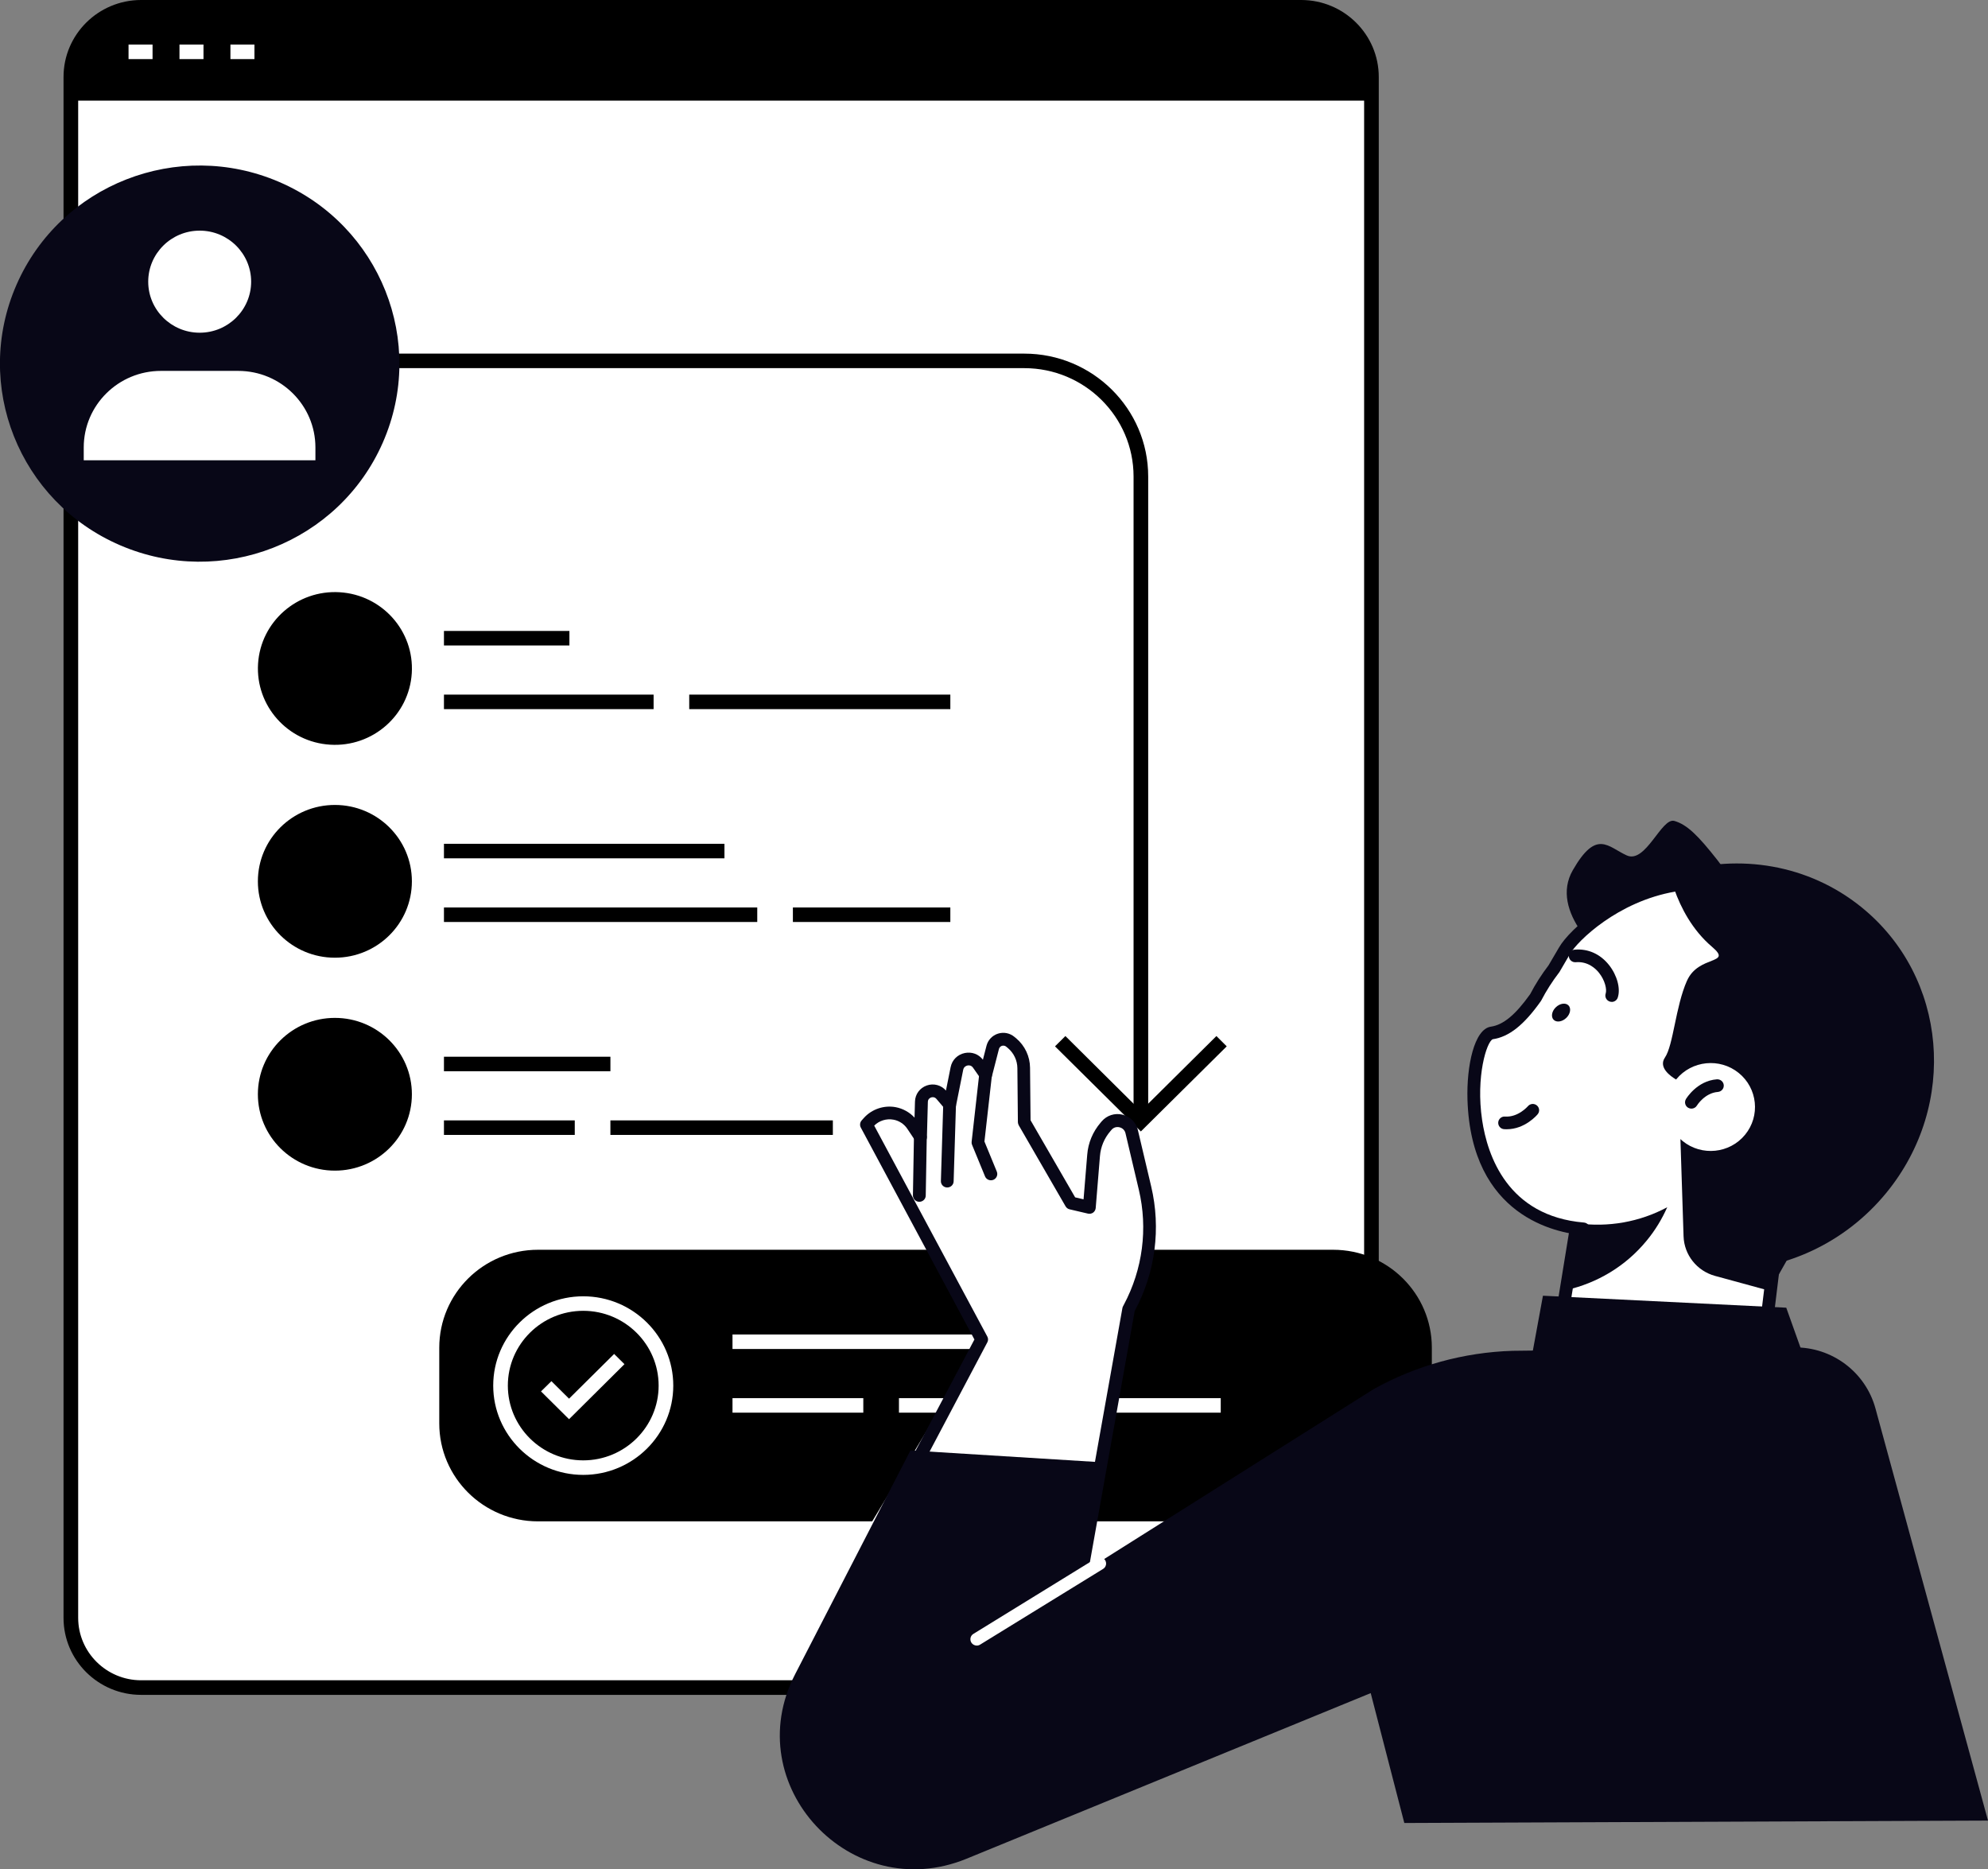 <?xml version="1.0" encoding="UTF-8"?> <svg xmlns="http://www.w3.org/2000/svg" width="167" height="157" viewBox="0 0 167 157" fill="none"><rect x="0" y="0" width="167" height="157" fill="#808080" stroke="none"/><g clip-path="url(#clip0_122_3404)"><path d="M109.304 0.609H11.855C8.595 0.609 5.952 3.23 5.952 6.463V135.89C5.952 139.123 8.595 141.744 11.855 141.744H109.304C112.564 141.744 115.207 139.123 115.207 135.89V6.463C115.207 3.23 112.564 0.609 109.304 0.609Z" fill="white"></path><path d="M109.304 142.354H11.855C8.258 142.354 5.337 139.451 5.337 135.89V6.463C5.337 2.902 8.258 0 11.855 0H109.304C112.901 0 115.822 2.902 115.822 6.463V135.884C115.822 139.451 112.895 142.348 109.304 142.348V142.354ZM11.855 1.22C8.94 1.22 6.567 3.573 6.567 6.463V135.884C6.567 138.774 8.94 141.128 11.855 141.128H109.304C112.218 141.128 114.592 138.774 114.592 135.884V6.463C114.592 3.573 112.218 1.22 109.304 1.22H11.855Z" fill="black"></path><path d="M115.207 8.451V6.463C115.207 3.231 112.563 0.609 109.304 0.609H11.855C8.596 0.609 5.952 3.231 5.952 6.463V8.451H115.207Z" fill="black"></path><path d="M12.815 3.744H10.798V4.964H12.815V3.744Z" fill="white"></path><path d="M17.094 3.744H15.077V4.964H17.094V3.744Z" fill="white"></path><path d="M21.374 3.744H19.357V4.964H21.374V3.744Z" fill="white"></path><path d="M34.591 56.539C34.811 53.003 32.098 49.961 28.532 49.743C24.966 49.526 21.898 52.216 21.678 55.752C21.459 59.288 24.172 62.331 27.738 62.548C31.304 62.766 34.372 60.075 34.591 56.539Z" fill="black"></path><path d="M28.132 80.439C31.704 80.439 34.6 77.567 34.6 74.024C34.6 70.481 31.704 67.609 28.132 67.609C24.559 67.609 21.663 70.481 21.663 74.024C21.663 77.567 24.559 80.439 28.132 80.439Z" fill="black"></path><path d="M28.132 98.323C31.704 98.323 34.6 95.451 34.6 91.909C34.6 88.366 31.704 85.494 28.132 85.494C24.559 85.494 21.663 88.366 21.663 91.909C21.663 95.451 24.559 98.323 28.132 98.323Z" fill="black"></path><path d="M111.986 104.97H45.195C40.614 104.97 36.9 108.652 36.9 113.195V119.555C36.9 124.098 40.614 127.781 45.195 127.781H111.986C116.567 127.781 120.28 124.098 120.28 119.555V113.195C120.28 108.652 116.567 104.97 111.986 104.97Z" fill="black"></path><path d="M48.995 123.878C44.826 123.878 41.432 120.512 41.432 116.378C41.432 112.244 44.826 108.878 48.995 108.878C53.164 108.878 56.558 112.244 56.558 116.378C56.558 120.512 53.164 123.878 48.995 123.878ZM48.995 110.097C45.502 110.097 42.661 112.915 42.661 116.378C42.661 119.841 45.502 122.658 48.995 122.658C52.487 122.658 55.328 119.841 55.328 116.378C55.328 112.915 52.487 110.097 48.995 110.097Z" fill="white"></path><path d="M47.802 119.201L45.447 116.866L46.32 116.006L47.802 117.476L51.59 113.72L52.457 114.579L47.802 119.201Z" fill="white"></path><path d="M88.171 112.085H61.533V113.304H88.171V112.085Z" fill="white"></path><path d="M72.521 117.433H61.533V118.652H72.521V117.433Z" fill="white"></path><path d="M102.547 117.433H75.516V118.652H102.547V117.433Z" fill="white"></path><path d="M96.453 93.732H95.224V40.024C95.224 35.006 91.104 30.921 86.043 30.921H30.782V29.701H86.043C91.786 29.701 96.453 34.335 96.453 40.024V93.732Z" fill="black"></path><path d="M95.838 95.031L88.625 87.884L89.498 87.019L95.838 93.311L102.183 87.019L103.05 87.884L95.838 95.031Z" fill="black"></path><path d="M47.833 52.994H37.294V54.214H47.833V52.994Z" fill="black"></path><path d="M54.905 58.342H37.294V59.561H54.905V58.342Z" fill="black"></path><path d="M79.832 58.342H57.898V59.561H79.832V58.342Z" fill="black"></path><path d="M60.857 70.872H37.294V72.092H60.857V70.872Z" fill="black"></path><path d="M63.612 76.22H37.294V77.439H63.612V76.22Z" fill="black"></path><path d="M79.832 76.22H66.606V77.439H79.832V76.22Z" fill="black"></path><path d="M51.277 88.756H37.294V89.975H51.277V88.756Z" fill="black"></path><path d="M48.282 94.103H37.294V95.323H48.282V94.103Z" fill="black"></path><path d="M69.963 94.103H51.276V95.323H69.963V94.103Z" fill="black"></path><path d="M32.162 37.163C35.85 28.736 31.95 18.939 23.452 15.282C14.953 11.624 5.074 15.491 1.386 23.919C-2.302 32.346 1.597 42.143 10.096 45.8C18.594 49.457 28.474 45.59 32.162 37.163Z" fill="#080717"></path><path d="M26.496 38.658V37.585C26.496 34.036 23.593 31.152 20.009 31.152H13.521C9.943 31.152 7.034 34.03 7.034 37.585V38.658H26.489H26.496Z" fill="white"></path><path d="M21.097 23.659C21.097 26.024 19.16 27.945 16.774 27.945C14.388 27.945 12.451 26.024 12.451 23.659C12.451 21.293 14.388 19.372 16.774 19.372C19.16 19.372 21.097 21.293 21.097 23.659Z" fill="white"></path><path d="M87.543 147.896L94.817 109.951L94.885 109.823C96.526 106.744 96.987 103.183 96.188 99.793L95.069 95.055C94.841 94.091 93.606 93.793 92.96 94.549L92.868 94.659C92.29 95.329 91.939 96.171 91.871 97.049L91.515 101.409L89.978 101.049L86.048 94.25L86.005 89.707C85.999 88.902 85.636 88.146 85.022 87.622L84.88 87.5C84.364 87.061 83.564 87.317 83.398 87.963L82.808 90.256L82.181 89.36C81.683 88.646 80.564 88.878 80.391 89.732L79.783 92.781L79.076 91.951C78.516 91.293 77.434 91.671 77.409 92.531L77.329 95.5L76.665 94.506C76.321 93.988 75.773 93.628 75.159 93.512C74.359 93.36 73.535 93.634 72.988 94.238L72.797 94.451L82.47 112.5L69.76 133.61L87.561 147.884L87.543 147.896Z" fill="white"></path><path d="M88.643 145.067C88.613 145.067 88.582 145.067 88.551 145.061C88.262 145.012 88.065 144.732 88.115 144.445L94.288 109.86C94.3 109.805 94.319 109.75 94.344 109.707L94.411 109.579C95.991 106.616 96.44 103.183 95.665 99.921L94.546 95.183C94.485 94.927 94.3 94.744 94.042 94.683C93.784 94.622 93.532 94.701 93.366 94.903L93.273 95.012C92.763 95.604 92.462 96.329 92.4 97.104L92.044 101.463C92.031 101.616 91.951 101.756 91.829 101.848C91.699 101.939 91.54 101.97 91.392 101.933L89.855 101.573C89.707 101.543 89.584 101.445 89.51 101.317L85.581 94.518C85.538 94.439 85.513 94.348 85.507 94.262L85.464 89.719C85.458 89.067 85.169 88.457 84.671 88.031L84.53 87.915C84.382 87.793 84.228 87.823 84.167 87.841C84.105 87.86 83.964 87.927 83.915 88.11L83.325 90.403C83.275 90.604 83.109 90.756 82.9 90.793C82.697 90.829 82.482 90.744 82.365 90.573L81.738 89.677C81.578 89.445 81.338 89.476 81.271 89.494C81.203 89.506 80.969 89.579 80.914 89.848L80.305 92.89C80.262 93.091 80.115 93.25 79.912 93.299C79.709 93.348 79.5 93.281 79.371 93.128L78.664 92.299C78.491 92.098 78.276 92.159 78.215 92.177C78.153 92.201 77.95 92.287 77.944 92.549L77.864 95.518C77.858 95.75 77.698 95.951 77.477 96.012C77.249 96.073 77.01 95.988 76.88 95.799L76.216 94.805C75.952 94.409 75.528 94.128 75.054 94.043C74.47 93.933 73.855 94.122 73.437 94.543L82.937 112.256C83.023 112.409 83.023 112.598 82.937 112.75L77.477 123.079C77.342 123.341 77.016 123.439 76.751 123.305C76.487 123.171 76.388 122.848 76.524 122.585L81.855 112.506L72.312 94.707C72.207 94.512 72.238 94.268 72.385 94.104L72.576 93.89C73.24 93.153 74.267 92.811 75.245 92.994C75.853 93.11 76.413 93.421 76.825 93.872L76.862 92.518C76.88 91.903 77.268 91.378 77.852 91.171C78.43 90.969 79.063 91.134 79.463 91.598L79.856 89.634C79.98 89.024 80.434 88.573 81.043 88.445C81.633 88.323 82.212 88.537 82.568 89.006L82.87 87.835C82.993 87.354 83.355 86.969 83.835 86.817C84.314 86.665 84.831 86.768 85.218 87.091L85.36 87.207C86.098 87.829 86.522 88.732 86.528 89.689L86.571 94.091L90.316 100.567L91.023 100.732L91.331 96.988C91.41 95.988 91.798 95.061 92.456 94.293L92.548 94.183C92.978 93.683 93.649 93.463 94.294 93.622C94.94 93.774 95.438 94.274 95.586 94.915L96.705 99.653C97.535 103.165 97.055 106.86 95.352 110.049L95.321 110.104L89.166 144.61C89.123 144.866 88.895 145.049 88.637 145.049L88.643 145.067Z" fill="#080717"></path><path d="M83.244 99.134C83.035 99.134 82.832 99.013 82.746 98.805L81.658 96.159C81.621 96.08 81.609 95.988 81.621 95.897L82.26 90.214C82.291 89.921 82.562 89.714 82.851 89.744C83.146 89.775 83.355 90.037 83.324 90.33L82.697 95.878L83.736 98.403C83.847 98.677 83.718 98.982 83.441 99.098C83.373 99.122 83.306 99.134 83.238 99.134H83.244Z" fill="#080717"></path><path d="M79.573 99.738C79.573 99.738 79.561 99.738 79.555 99.738C79.26 99.732 79.026 99.482 79.039 99.189L79.235 92.769C79.242 92.476 79.475 92.232 79.789 92.257C80.084 92.263 80.317 92.513 80.305 92.805L80.109 99.226C80.102 99.513 79.862 99.738 79.573 99.738Z" fill="#080717"></path><path d="M77.231 100.939H77.218C76.923 100.939 76.689 100.695 76.689 100.397L76.775 95.494C76.775 95.201 77.052 94.964 77.323 94.97C77.618 94.97 77.852 95.214 77.852 95.513L77.766 100.415C77.766 100.708 77.52 100.939 77.231 100.939Z" fill="#080717"></path><path d="M146.621 125.708L130.382 115.592L133.235 98.043L149.659 100.671L146.621 125.708Z" fill="white"></path><path d="M146.622 126.238C146.523 126.238 146.425 126.213 146.339 126.158L130.099 116.043C129.915 115.927 129.823 115.719 129.853 115.506L132.707 97.957C132.756 97.665 133.026 97.469 133.322 97.518L149.752 100.146C150.034 100.189 150.231 100.451 150.2 100.732L147.157 125.768C147.132 125.951 147.021 126.104 146.855 126.183C146.782 126.219 146.702 126.232 146.622 126.232V126.238ZM130.966 115.329L146.191 124.811L149.069 101.116L133.678 98.659L130.966 115.335V115.329Z" fill="#080717"></path><path d="M147.329 77.823C147.329 77.823 138.29 82.83 136.403 81.653C134.509 80.476 130.124 76.555 132.123 73.086C134.121 69.61 135.062 71.128 136.655 71.848C138.247 72.567 139.569 68.647 140.651 68.951C141.728 69.256 142.668 70.201 144.292 72.269C145.915 74.336 147.329 77.83 147.329 77.83V77.823Z" fill="#080717"></path><path d="M144.451 106.317C148.435 105.817 152.272 103.823 155.052 100.439C160.666 93.604 159.676 83.842 153.127 78.305C142.385 69.214 132.731 77.586 131.421 79.842C131.114 80.372 130.819 80.878 130.523 81.372C129.933 82.141 129.423 82.945 128.992 83.775C127.824 85.433 126.662 86.567 125.309 86.763C123.237 87.067 121.503 102.244 133.008 103.214L144.445 106.317H144.451Z" fill="white"></path><path d="M144.451 106.848C144.187 106.848 143.953 106.653 143.922 106.385C143.885 106.092 144.095 105.83 144.39 105.793C148.405 105.293 152.045 103.275 154.646 100.11C160.033 93.549 159.221 84.153 152.789 78.714C148.946 75.464 144.888 74.171 140.731 74.885C135.873 75.72 132.51 79.055 131.895 80.11C131.588 80.641 131.286 81.153 130.997 81.647C130.985 81.665 130.973 81.683 130.96 81.695C130.395 82.433 129.897 83.214 129.478 84.019C129.466 84.037 129.454 84.061 129.442 84.08C128.015 86.098 126.767 87.086 125.396 87.287C124.891 87.488 123.963 90.415 124.504 94.074C124.947 97.055 126.644 102.141 133.057 102.683C133.352 102.708 133.568 102.964 133.543 103.257C133.518 103.549 133.254 103.763 132.965 103.738C130.77 103.555 123.582 102.189 123.274 92.366C123.188 89.543 123.84 86.433 125.236 86.232C126.287 86.08 127.308 85.232 128.544 83.494C128.98 82.653 129.503 81.842 130.087 81.074C130.376 80.592 130.665 80.092 130.967 79.574C131.889 77.988 135.646 74.671 140.547 73.83C145.029 73.061 149.383 74.427 153.478 77.897C160.352 83.714 161.226 93.763 155.47 100.775C152.697 104.153 148.811 106.305 144.519 106.842C144.494 106.842 144.476 106.842 144.451 106.842V106.848Z" fill="#080717"></path><path d="M156.362 76.19C151.904 72.586 146.093 71.696 140.86 73.269C142.281 73.891 143.634 74.696 144.882 75.702C153.349 82.543 153.927 95.751 146.161 105.202C145.73 105.726 145.281 106.226 144.814 106.708C149.869 106.702 154.935 104.476 158.446 100.202C164.534 92.787 163.599 82.037 156.362 76.19Z" fill="#080717"></path><path d="M141.715 82.372C142.687 80.183 145.589 81.037 143.824 79.531C140.479 76.689 139.987 72 139.987 72C149.672 71.22 156.675 86.635 156.675 86.635L150.902 104.445L148.651 108.415L144.07 107.165C142.551 106.75 141.475 105.403 141.426 103.836L141.162 95.671C141.223 95.726 141.285 95.787 141.352 95.842C142.945 97.128 145.294 96.891 146.591 95.311C147.889 93.732 147.649 91.403 146.056 90.116C144.464 88.83 142.115 89.067 140.817 90.647C140.811 90.653 140.805 90.665 140.799 90.671C140.338 90.397 139.292 89.665 139.858 88.83C140.577 87.775 140.744 84.555 141.715 82.366V82.372Z" fill="#080717"></path><path d="M126.57 94.848C126.496 94.848 126.428 94.848 126.355 94.842C126.059 94.823 125.838 94.567 125.857 94.275C125.875 93.982 126.139 93.756 126.428 93.781C127.535 93.86 128.341 92.921 128.347 92.915C128.537 92.689 128.87 92.659 129.097 92.842C129.325 93.025 129.361 93.36 129.171 93.586C129.128 93.641 128.113 94.848 126.564 94.848H126.57Z" fill="#080717"></path><path d="M142.084 93.116C141.992 93.116 141.9 93.091 141.814 93.043C141.561 92.896 141.475 92.573 141.623 92.317C141.66 92.256 142.551 90.781 144.224 90.653C144.519 90.634 144.777 90.848 144.802 91.14C144.827 91.433 144.605 91.689 144.31 91.713C143.197 91.799 142.551 92.848 142.545 92.86C142.447 93.024 142.269 93.116 142.084 93.116Z" fill="#080717"></path><path d="M135.393 84.147C135.338 84.147 135.283 84.141 135.227 84.123C134.944 84.031 134.791 83.732 134.883 83.452C135 83.098 134.821 82.33 134.323 81.708C134.028 81.336 133.376 80.732 132.368 80.818C132.073 80.842 131.815 80.629 131.79 80.336C131.765 80.043 131.981 79.787 132.276 79.763C133.395 79.665 134.422 80.123 135.16 81.049C135.842 81.909 136.15 83.031 135.898 83.787C135.824 84.013 135.615 84.153 135.387 84.153L135.393 84.147Z" fill="#080717"></path><path d="M131.575 85.494C131.23 85.829 130.751 85.896 130.511 85.652C130.271 85.408 130.351 84.933 130.695 84.603C131.04 84.268 131.519 84.201 131.759 84.445C131.999 84.689 131.919 85.165 131.575 85.494Z" fill="#080717"></path><path d="M132.479 102.738L131.569 108.354C134.14 107.775 136.544 106.378 138.333 104.195C139.053 103.323 139.618 102.378 140.055 101.396C137.737 102.646 135.068 103.104 132.479 102.744V102.738Z" fill="#080717"></path><path d="M167 152.914L157.543 118.286C156.706 115.238 153.896 113.128 150.711 113.171L127.062 113.457C122.961 113.585 118.952 114.689 115.379 116.683L90.636 132.28L92.511 122.817L76.481 121.823L66.79 140.628C62 149.921 71.469 160.103 81.197 156.116L115.145 142.207L117.968 153.116L167.006 152.914H167Z" fill="#080717"></path><path d="M82.052 138.214C81.873 138.214 81.695 138.122 81.597 137.964C81.443 137.714 81.517 137.384 81.769 137.232L92.099 130.872C92.351 130.72 92.683 130.793 92.837 131.043C92.991 131.293 92.917 131.622 92.665 131.775L82.334 138.134C82.248 138.189 82.15 138.214 82.052 138.214Z" fill="white"></path><path d="M127.898 118.164L129.614 108.829L150.053 109.835L152.722 117.317L127.898 118.164Z" fill="#080717"></path></g><defs><clipPath id="clip0_122_3404"><rect width="167" height="157" fill="white"></rect></clipPath></defs></svg> 